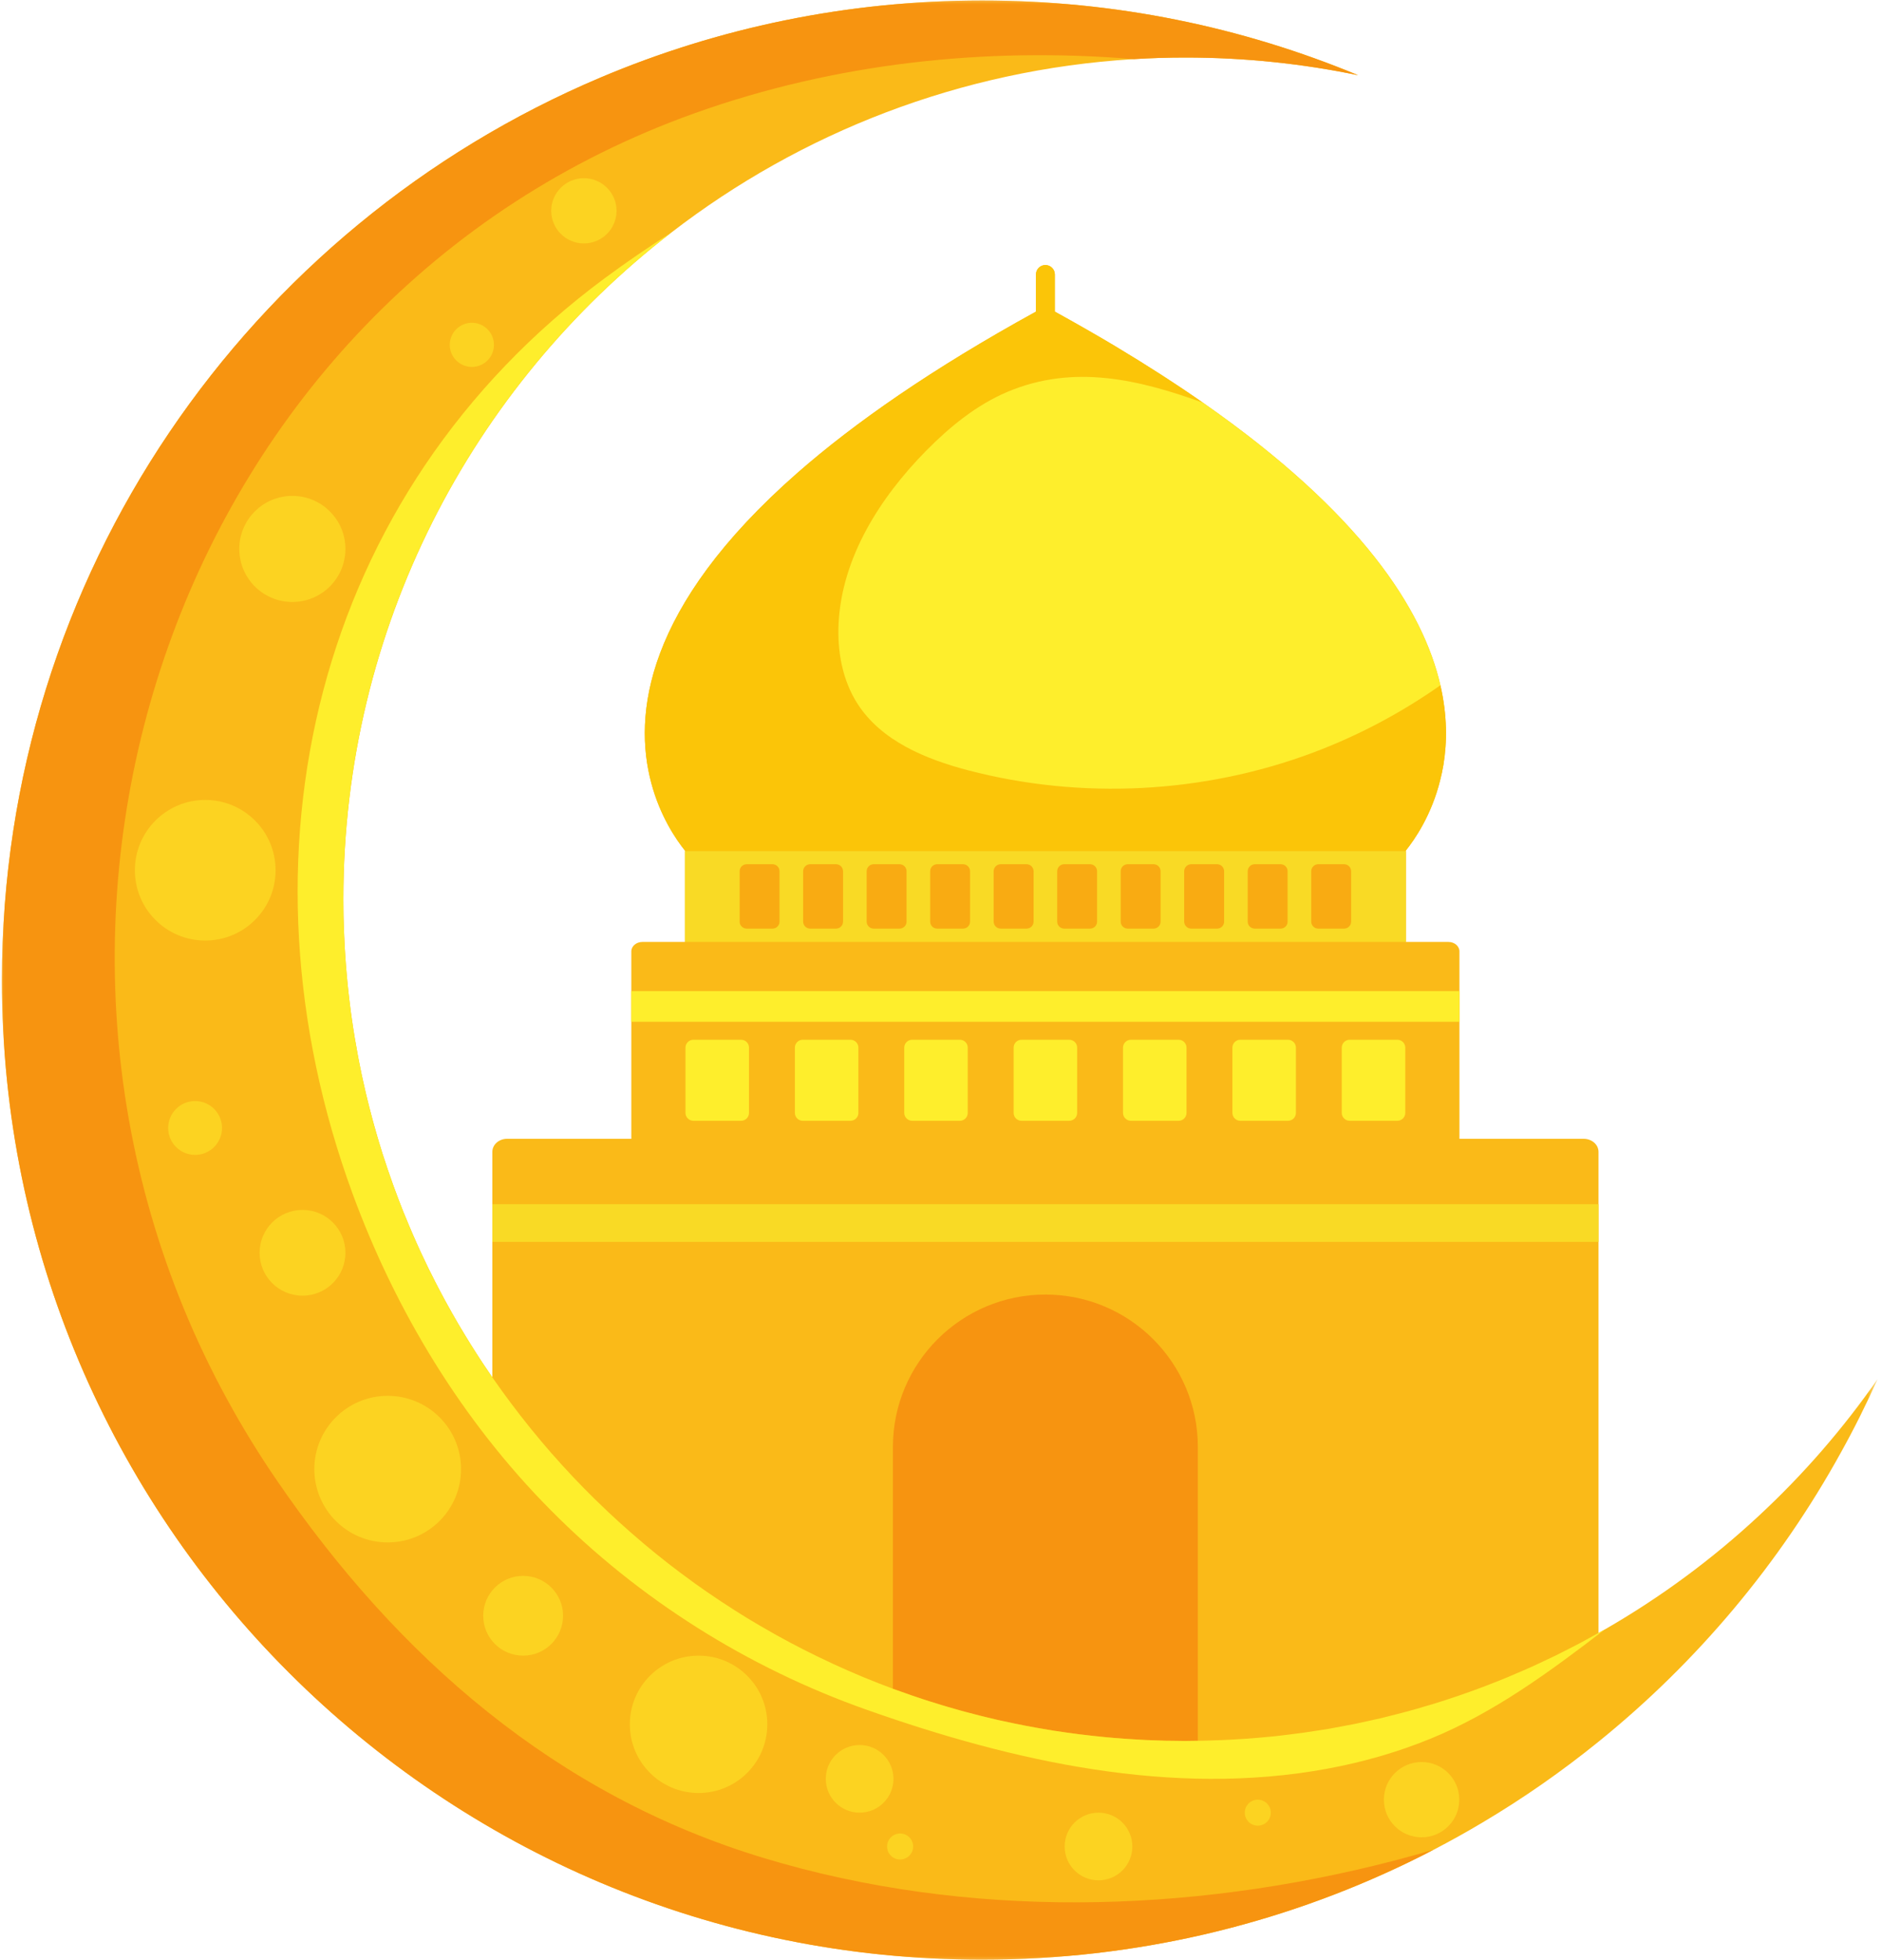 <svg width="192" height="200" viewBox="0 0 192 200" fill="none" xmlns="http://www.w3.org/2000/svg">
<mask id="mask0_27_53" style="mask-type:luminance" maskUnits="userSpaceOnUse" x="0" y="0" width="192" height="200">
<path d="M0 0H191.542V200H0V0Z" fill="white"/>
</mask>
<g mask="url(#mask0_27_53)">
<path d="M179.427 154.672C174.672 159.099 169.401 162.99 163.74 166.25L163.729 166.255L163.734 166.25C163.516 166.375 163.292 166.495 163.078 166.615V117.526C163.078 116.792 162.401 116.198 161.562 116.198H148.885L148.891 116.193V97.073C148.891 96.542 148.385 96.109 147.766 96.109H143.427V86.823H143.391C144.359 85.625 146.036 83.167 146.917 79.641V79.635C147.047 79.13 147.161 78.609 147.255 78.052C147.641 75.719 147.656 72.99 146.948 69.922C145.182 62.224 138.906 52.37 122.703 41.073C120.026 39.208 117.078 37.307 113.844 35.365L113.828 35.354C111.87 34.182 109.792 32.995 107.615 31.797V28C107.615 27.474 107.182 27.042 106.651 27.042C106.12 27.042 105.687 27.474 105.687 28V31.797C95.115 37.609 87.193 43.13 81.328 48.276C65.724 61.969 64.609 73.01 66.443 79.88C67.344 83.276 68.958 85.646 69.906 86.823H69.875V96.109H65.537C64.912 96.109 64.406 96.542 64.406 97.073V116.193L64.417 116.198H51.729C50.901 116.198 50.229 116.792 50.229 117.526V140.536C50.188 140.474 50.141 140.411 50.099 140.349C49.865 140.005 49.63 139.661 49.401 139.318C49.328 139.208 49.255 139.099 49.182 138.99C48.411 137.818 47.667 136.625 46.953 135.417C46.885 135.307 46.818 135.198 46.755 135.089C46.531 134.708 46.312 134.323 46.094 133.938C46.036 133.833 45.974 133.724 45.917 133.62C45.219 132.38 44.557 131.115 43.922 129.833C43.87 129.734 43.818 129.63 43.766 129.531C43.573 129.135 43.385 128.734 43.198 128.339C43.135 128.208 43.073 128.078 43.01 127.948C42.417 126.667 41.849 125.365 41.318 124.052C41.271 123.943 41.224 123.828 41.177 123.719C41.021 123.328 40.87 122.932 40.714 122.536C40.651 122.37 40.589 122.203 40.526 122.036C40.375 121.641 40.229 121.25 40.089 120.854C40.047 120.734 40.005 120.615 39.964 120.495C39.677 119.693 39.401 118.885 39.141 118.068C39.099 117.943 39.057 117.818 39.016 117.693C38.896 117.307 38.781 116.922 38.661 116.536C38.604 116.333 38.542 116.13 38.484 115.927C38.37 115.547 38.26 115.167 38.156 114.786C38.099 114.589 38.047 114.391 37.995 114.193C37.786 113.417 37.583 112.635 37.396 111.844C37.365 111.724 37.333 111.599 37.307 111.474C37.219 111.099 37.135 110.724 37.052 110.349C37 110.115 36.948 109.875 36.896 109.641C36.818 109.276 36.745 108.906 36.672 108.536C36.625 108.292 36.578 108.052 36.531 107.807C36.292 106.542 36.078 105.266 35.896 103.984C35.859 103.724 35.823 103.464 35.786 103.203C35.74 102.839 35.693 102.474 35.651 102.109C35.62 101.844 35.589 101.573 35.557 101.307C35.516 100.943 35.479 100.578 35.443 100.208C35.417 99.943 35.396 99.677 35.37 99.412C35.312 98.76 35.26 98.109 35.219 97.458C35.203 97.177 35.182 96.901 35.167 96.625C35.146 96.26 35.13 95.896 35.115 95.526C35.099 95.245 35.089 94.963 35.083 94.682C35.068 94.318 35.057 93.948 35.047 93.583C35.042 93.292 35.042 93 35.036 92.713C35.036 92.391 35.031 92.073 35.031 91.755C35.031 64.062 48.135 39.432 68.49 23.729C81.698 13.542 97.953 7.115 115.656 6.031H115.667C117.411 5.922 119.177 5.87 120.948 5.87C126.99 5.87 132.88 6.495 138.568 7.677C126.755 2.766 113.797 0.047 100.198 0.047C86.391 0.047 73.24 2.849 61.276 7.906C25.385 23.078 0.198 58.599 0.198 100.005C0.198 155.198 44.969 199.953 100.193 199.953C115.771 199.953 130.51 196.396 143.646 190.047C144.521 189.625 145.391 189.188 146.255 188.74C147.948 187.859 149.615 186.932 151.255 185.953C155.396 183.495 159.349 180.734 163.078 177.714C173.12 169.594 181.547 159.568 187.823 148.177C189.172 145.75 190.411 143.26 191.547 140.719C188.016 145.797 183.948 150.479 179.427 154.672Z" fill="#FABA18"/>
</g>
<path d="M78.812 88.177H76.172C75.776 88.177 75.453 88.5 75.453 88.896V94.037C75.453 94.432 75.776 94.755 76.172 94.755H78.812C79.208 94.755 79.531 94.432 79.531 94.037V88.896C79.531 88.5 79.208 88.177 78.812 88.177Z" fill="#F9AB12"/>
<path d="M85.292 88.177H82.651C82.255 88.177 81.932 88.5 81.932 88.896V94.037C81.932 94.432 82.255 94.755 82.651 94.755H85.292C85.688 94.755 86.01 94.432 86.01 94.037V88.896C86.01 88.5 85.688 88.177 85.292 88.177Z" fill="#F9AB12"/>
<path d="M91.771 88.177H89.13C88.734 88.177 88.412 88.5 88.412 88.896V94.037C88.412 94.432 88.734 94.755 89.13 94.755H91.771C92.167 94.755 92.49 94.432 92.49 94.037V88.896C92.49 88.5 92.167 88.177 91.771 88.177Z" fill="#F9AB12"/>
<path d="M98.25 88.177H95.609C95.213 88.177 94.891 88.5 94.891 88.896V94.037C94.891 94.432 95.213 94.755 95.609 94.755H98.25C98.646 94.755 98.969 94.432 98.969 94.037V88.896C98.969 88.5 98.646 88.177 98.25 88.177Z" fill="#F9AB12"/>
<path d="M104.729 88.177H102.089C101.693 88.177 101.37 88.5 101.37 88.896V94.037C101.37 94.432 101.693 94.755 102.089 94.755H104.729C105.125 94.755 105.448 94.432 105.448 94.037V88.896C105.448 88.5 105.125 88.177 104.729 88.177Z" fill="#F9AB12"/>
<path d="M111.208 88.177H108.568C108.172 88.177 107.849 88.5 107.849 88.896V94.037C107.849 94.432 108.172 94.755 108.568 94.755H111.208C111.604 94.755 111.927 94.432 111.927 94.037V88.896C111.927 88.5 111.604 88.177 111.208 88.177Z" fill="#F9AB12"/>
<path d="M117.688 88.177H115.047C114.651 88.177 114.328 88.5 114.328 88.896V94.037C114.328 94.432 114.651 94.755 115.047 94.755H117.688C118.089 94.755 118.406 94.432 118.406 94.037V88.896C118.406 88.5 118.089 88.177 117.688 88.177Z" fill="#F9AB12"/>
<path d="M124.167 88.177H121.526C121.13 88.177 120.807 88.5 120.807 88.896V94.037C120.807 94.432 121.13 94.755 121.526 94.755H124.167C124.568 94.755 124.885 94.432 124.885 94.037V88.896C124.885 88.5 124.568 88.177 124.167 88.177Z" fill="#F9AB12"/>
<path d="M130.646 88.177H128.005C127.609 88.177 127.286 88.5 127.286 88.896V94.037C127.286 94.432 127.609 94.755 128.005 94.755H130.646C131.047 94.755 131.365 94.432 131.365 94.037V88.896C131.365 88.5 131.047 88.177 130.646 88.177Z" fill="#F9AB12"/>
<path d="M137.125 88.177H134.484C134.089 88.177 133.766 88.5 133.766 88.896V94.037C133.766 94.432 134.089 94.755 134.484 94.755H137.125C137.526 94.755 137.844 94.432 137.844 94.037V88.896C137.844 88.5 137.526 88.177 137.125 88.177Z" fill="#F9AB12"/>
<path d="M137.844 94.037C137.844 94.432 137.526 94.755 137.125 94.755H134.484C134.089 94.755 133.766 94.432 133.766 94.037V88.896C133.766 88.5 134.089 88.177 134.484 88.177H137.125C137.526 88.177 137.844 88.5 137.844 88.896V94.037ZM131.365 94.037C131.365 94.432 131.047 94.755 130.646 94.755H128.005C127.609 94.755 127.286 94.432 127.286 94.037V88.896C127.286 88.5 127.609 88.177 128.005 88.177H130.646C131.047 88.177 131.365 88.5 131.365 88.896V94.037ZM124.885 94.037C124.885 94.432 124.568 94.755 124.167 94.755H121.526C121.13 94.755 120.807 94.432 120.807 94.037V88.896C120.807 88.5 121.13 88.177 121.526 88.177H124.167C124.568 88.177 124.885 88.5 124.885 88.896V94.037ZM118.406 94.037C118.406 94.432 118.089 94.755 117.688 94.755H115.047C114.651 94.755 114.328 94.432 114.328 94.037V88.896C114.328 88.5 114.651 88.177 115.047 88.177H117.688C118.089 88.177 118.406 88.5 118.406 88.896V94.037ZM111.927 94.037C111.927 94.432 111.604 94.755 111.208 94.755H108.568C108.172 94.755 107.849 94.432 107.849 94.037V88.896C107.849 88.5 108.172 88.177 108.568 88.177H111.208C111.604 88.177 111.927 88.5 111.927 88.896V94.037ZM105.448 94.037C105.448 94.432 105.125 94.755 104.729 94.755H102.089C101.693 94.755 101.37 94.432 101.37 94.037V88.896C101.37 88.5 101.693 88.177 102.089 88.177H104.729C105.125 88.177 105.448 88.5 105.448 88.896V94.037ZM98.969 94.037C98.969 94.432 98.646 94.755 98.25 94.755H95.609C95.213 94.755 94.891 94.432 94.891 94.037V88.896C94.891 88.5 95.213 88.177 95.609 88.177H98.25C98.646 88.177 98.969 88.5 98.969 88.896V94.037ZM92.49 94.037C92.49 94.432 92.167 94.755 91.771 94.755H89.13C88.734 94.755 88.412 94.432 88.412 94.037V88.896C88.412 88.5 88.734 88.177 89.13 88.177H91.771C92.167 88.177 92.49 88.5 92.49 88.896V94.037ZM86.01 94.037C86.01 94.432 85.688 94.755 85.292 94.755H82.651C82.255 94.755 81.932 94.432 81.932 94.037V88.896C81.932 88.5 82.255 88.177 82.651 88.177H85.292C85.688 88.177 86.01 88.5 86.01 88.896V94.037ZM79.531 94.037C79.531 94.432 79.208 94.755 78.812 94.755H76.172C75.776 94.755 75.453 94.432 75.453 94.037V88.896C75.453 88.5 75.776 88.177 76.172 88.177H78.812C79.208 88.177 79.531 88.5 79.531 88.896V94.037ZM143.427 86.823H69.875V96.109H143.427V86.823Z" fill="#F9DA25"/>
<path d="M50.229 122.87V126.714H163.078V122.87H50.229Z" fill="#F9DA25"/>
<path d="M146.948 69.922C142.927 72.75 138.557 75.068 133.958 76.792C122.792 80.979 110.312 81.62 98.771 78.604C94.427 77.463 89.927 75.599 87.495 71.828C85.932 69.406 85.401 66.432 85.552 63.557C85.912 56.859 89.76 50.797 94.463 46.016C96.88 43.562 99.594 41.328 102.771 39.984C109.568 37.115 116.219 38.745 122.703 41.078C120.026 39.208 117.078 37.307 113.839 35.365L113.828 35.354C111.865 34.188 109.792 33 107.615 31.797V28.005C107.615 27.474 107.182 27.042 106.651 27.042C106.12 27.042 105.687 27.474 105.687 28.005V31.797C95.115 37.609 87.193 43.13 81.323 48.276C65.724 61.969 64.609 73.01 66.438 79.885C67.338 83.276 68.958 85.651 69.906 86.823H143.391C144.354 85.625 146.031 83.167 146.917 79.641V79.635C147.047 79.13 147.161 78.609 147.255 78.052C147.641 75.719 147.651 72.99 146.948 69.922Z" fill="#FBC508"/>
<path d="M106.651 132.089C102.354 132.089 98.469 133.833 95.651 136.646C92.838 139.458 91.094 143.344 91.094 147.635V172.307L91.109 172.318C91.562 172.479 92.01 172.641 92.463 172.797C92.63 172.859 92.802 172.922 92.974 172.979C93.391 173.125 93.812 173.26 94.234 173.401C94.438 173.464 94.641 173.536 94.849 173.599C95.255 173.729 95.667 173.854 96.078 173.979C96.297 174.047 96.516 174.109 96.74 174.177C97.146 174.297 97.552 174.411 97.963 174.526C98.188 174.589 98.412 174.646 98.635 174.708C99.047 174.818 99.463 174.927 99.875 175.031C100.089 175.083 100.302 175.135 100.516 175.188C100.948 175.292 101.38 175.401 101.812 175.5C101.964 175.531 102.115 175.563 102.26 175.594C103.786 175.932 105.323 176.229 106.87 176.484C107.099 176.521 107.328 176.563 107.557 176.599C107.958 176.661 108.365 176.719 108.766 176.776C109.036 176.813 109.307 176.854 109.573 176.885C109.964 176.943 110.359 176.984 110.75 177.031C111.036 177.068 111.318 177.099 111.604 177.13C111.99 177.172 112.38 177.214 112.771 177.25C113.057 177.276 113.349 177.302 113.646 177.328C114.031 177.359 114.417 177.391 114.807 177.417C115.104 177.438 115.401 177.458 115.698 177.474C116.083 177.5 116.474 177.521 116.865 177.542C117.161 177.552 117.458 177.563 117.755 177.573C118.151 177.589 118.542 177.604 118.938 177.615C119.214 177.62 119.49 177.62 119.766 177.625C120.161 177.63 120.557 177.635 120.953 177.635C121.026 177.635 121.099 177.635 121.172 177.635C121.516 177.635 121.859 177.62 122.203 177.62V147.635C122.203 139.052 115.24 132.089 106.651 132.089Z" fill="#F79410"/>
<mask id="mask1_27_53" style="mask-type:luminance" maskUnits="userSpaceOnUse" x="0" y="0" width="147" height="200">
<path d="M0 0H146.667V200H0V0Z" fill="white"/>
</mask>
<g mask="url(#mask1_27_53)">
<path d="M142.068 189.891C121.24 195.276 98.646 195.844 77.943 189.589C56.724 183.182 40.594 169.12 28.213 151.005C26.406 148.365 24.729 145.63 23.193 142.823C-3.458 94.083 17.807 30.51 70.896 11.542C85.177 6.443 100.521 4.776 115.656 6.031L115.667 6.036C117.411 5.922 119.177 5.87 120.953 5.87C126.99 5.87 132.88 6.495 138.568 7.677H138.557C126.745 2.766 113.792 0.052 100.193 0.052C86.391 0.052 73.234 2.849 61.276 7.906C25.385 23.078 0.198 58.599 0.198 100.005C0.198 155.198 44.969 199.953 100.193 199.953C115.771 199.953 130.51 196.396 143.646 190.047C144.521 189.625 145.391 189.188 146.25 188.74C144.865 189.141 143.469 189.526 142.068 189.891Z" fill="#F79410"/>
</g>
<path d="M29.823 61.422C32.818 61.422 35.24 59 35.24 56.01C35.24 53.021 32.818 50.599 29.823 50.599C26.833 50.599 24.412 53.021 24.412 56.01C24.412 59 26.833 61.422 29.823 61.422Z" fill="#FCD321"/>
<path d="M39.552 142.422C35.422 142.422 32.068 145.771 32.068 149.901C32.068 154.031 35.422 157.38 39.552 157.38C43.688 157.38 47.036 154.031 47.036 149.901C47.036 145.771 43.688 142.422 39.552 142.422Z" fill="#FCD321"/>
<path d="M145.031 179.786C142.906 179.786 141.182 181.505 141.182 183.63C141.182 185.75 142.906 187.469 145.031 187.469C147.151 187.469 148.875 185.75 148.875 183.63C148.875 181.505 147.151 179.786 145.031 179.786Z" fill="#FCD321"/>
<path d="M53.37 160.792C51.12 160.792 49.297 162.615 49.297 164.859C49.297 167.109 51.12 168.932 53.37 168.932C55.62 168.932 57.443 167.109 57.443 164.859C57.443 162.615 55.62 160.792 53.37 160.792Z" fill="#FCD321"/>
<path d="M71.271 168.932C67.396 168.932 64.255 172.068 64.255 175.938C64.255 179.813 67.396 182.948 71.271 182.948C75.141 182.948 78.281 179.813 78.281 175.938C78.281 172.068 75.141 168.932 71.271 168.932Z" fill="#FCD321"/>
<path d="M87.698 178.052C85.787 178.052 84.245 179.599 84.245 181.505C84.245 183.411 85.787 184.953 87.698 184.953C89.604 184.953 91.151 183.411 91.151 181.505C91.151 179.599 89.604 178.052 87.698 178.052Z" fill="#FCD321"/>
<path d="M112.068 184.953C110.161 184.953 108.615 186.5 108.615 188.406C108.615 190.313 110.161 191.859 112.068 191.859C113.974 191.859 115.521 190.313 115.521 188.406C115.521 186.5 113.974 184.953 112.068 184.953Z" fill="#FCD321"/>
<path d="M91.828 187.078C91.094 187.078 90.5 187.672 90.5 188.406C90.5 189.141 91.094 189.734 91.828 189.734C92.562 189.734 93.156 189.141 93.156 188.406C93.156 187.672 92.562 187.078 91.828 187.078Z" fill="#FCD321"/>
<path d="M128.318 183.63C127.583 183.63 126.99 184.224 126.99 184.953C126.99 185.688 127.583 186.281 128.318 186.281C129.052 186.281 129.646 185.688 129.646 184.953C129.646 184.224 129.052 183.63 128.318 183.63Z" fill="#FCD321"/>
<path d="M20.938 81.62C16.974 81.62 13.76 84.833 13.76 88.797C13.76 92.76 16.974 95.969 20.938 95.969C24.901 95.969 28.115 92.76 28.115 88.797C28.115 84.833 24.901 81.62 20.938 81.62Z" fill="#FCD321"/>
<path d="M19.906 112.344C18.385 112.344 17.156 113.578 17.156 115.094C17.156 116.609 18.385 117.839 19.906 117.839C21.422 117.839 22.651 116.609 22.651 115.094C22.651 113.578 21.422 112.344 19.906 112.344Z" fill="#FCD321"/>
<path d="M35.24 127.828C35.24 125.411 33.281 123.453 30.865 123.453C28.443 123.453 26.484 125.411 26.484 127.828C26.484 130.245 28.443 132.203 30.865 132.203C33.281 132.203 35.24 130.245 35.24 127.828Z" fill="#FCD321"/>
<path d="M50.391 35.188C50.391 33.943 49.385 32.932 48.141 32.932C46.896 32.932 45.885 33.943 45.885 35.188C45.885 36.432 46.896 37.438 48.141 37.438C49.385 37.438 50.391 36.432 50.391 35.188Z" fill="#FCD321"/>
<path d="M59.568 18.182C57.729 18.182 56.234 19.672 56.234 21.51C56.234 23.349 57.729 24.838 59.568 24.838C61.406 24.838 62.901 23.349 62.901 21.51C62.901 19.672 61.406 18.182 59.568 18.182Z" fill="#FCD321"/>
<path d="M98.771 78.599C110.313 81.62 122.792 80.979 133.958 76.792C138.557 75.068 142.927 72.75 146.948 69.922C145.182 62.224 138.906 52.37 122.703 41.078C116.219 38.745 109.568 37.115 102.771 39.984C99.599 41.328 96.88 43.562 94.463 46.01C89.76 50.797 85.912 56.859 85.552 63.557C85.401 66.427 85.932 69.406 87.495 71.828C89.927 75.599 94.427 77.463 98.771 78.599Z" fill="#FEEE2C"/>
<path d="M148.891 101.125H64.406V104.255H148.891V101.125Z" fill="#FEEE2C"/>
<path d="M70.745 106.089C70.297 106.089 69.932 106.448 69.932 106.896V113.552C69.932 114 70.297 114.359 70.745 114.359H75.604C76.052 114.359 76.412 114 76.412 113.552V106.896C76.412 106.448 76.052 106.089 75.604 106.089H70.745Z" fill="#FEEE2C"/>
<path d="M81.901 106.089C81.453 106.089 81.094 106.448 81.094 106.896V113.552C81.094 114 81.453 114.359 81.901 114.359H86.76C87.208 114.359 87.573 114 87.573 113.552V106.896C87.573 106.448 87.208 106.089 86.76 106.089H81.901Z" fill="#FEEE2C"/>
<path d="M93.062 106.089C92.615 106.089 92.25 106.448 92.25 106.896V113.552C92.25 114 92.615 114.359 93.062 114.359H97.922C98.37 114.359 98.729 114 98.729 113.552V106.896C98.729 106.448 98.37 106.089 97.922 106.089H93.062Z" fill="#FEEE2C"/>
<path d="M104.219 106.089C103.771 106.089 103.411 106.448 103.411 106.896V113.552C103.411 114 103.771 114.359 104.219 114.359H109.078C109.526 114.359 109.891 114 109.891 113.552V106.896C109.891 106.448 109.526 106.089 109.078 106.089H104.219Z" fill="#FEEE2C"/>
<path d="M115.38 106.089C114.932 106.089 114.568 106.448 114.568 106.896V113.552C114.568 114 114.932 114.359 115.38 114.359H120.24C120.688 114.359 121.047 114 121.047 113.552V106.896C121.047 106.448 120.688 106.089 120.24 106.089H115.38Z" fill="#FEEE2C"/>
<path d="M126.536 106.089C126.089 106.089 125.729 106.448 125.729 106.896V113.552C125.729 114 126.089 114.359 126.536 114.359H131.396C131.844 114.359 132.208 114 132.208 113.552V106.896C132.208 106.448 131.844 106.089 131.396 106.089H126.536Z" fill="#FEEE2C"/>
<path d="M137.698 106.089C137.25 106.089 136.885 106.448 136.885 106.896V113.552C136.885 114 137.25 114.359 137.698 114.359H142.557C143 114.359 143.365 114 143.365 113.552V106.896C143.365 106.448 143 106.089 142.557 106.089H137.698Z" fill="#FEEE2C"/>
<path d="M163.078 166.615C162.734 166.807 162.396 166.995 162.052 167.182C161.734 167.354 161.422 167.531 161.104 167.698C160.615 167.958 160.12 168.203 159.625 168.453C159.328 168.609 159.026 168.76 158.724 168.911C158.198 169.167 157.672 169.411 157.141 169.661C156.859 169.792 156.583 169.922 156.297 170.052C155.729 170.307 155.156 170.557 154.583 170.797C154.328 170.906 154.083 171.016 153.833 171.12C153.188 171.391 152.536 171.646 151.885 171.896C151.693 171.969 151.51 172.047 151.323 172.115C149.625 172.755 147.906 173.344 146.161 173.88C145.953 173.943 145.74 174 145.531 174.062C144.875 174.26 144.219 174.453 143.557 174.63C143.203 174.729 142.849 174.812 142.49 174.906C141.969 175.042 141.448 175.177 140.927 175.302C140.505 175.401 140.089 175.49 139.667 175.583C139.198 175.688 138.729 175.792 138.26 175.891C137.802 175.984 137.344 176.068 136.885 176.151C136.448 176.234 136.01 176.318 135.568 176.396C135.078 176.479 134.589 176.552 134.099 176.625C133.682 176.693 133.271 176.755 132.854 176.812C132.339 176.885 131.818 176.948 131.297 177.01C130.906 177.057 130.51 177.104 130.109 177.151C129.573 177.208 129.031 177.255 128.484 177.302C128.109 177.333 127.729 177.37 127.349 177.396C126.786 177.438 126.219 177.469 125.651 177.5C125.292 177.521 124.932 177.542 124.573 177.552C123.984 177.578 123.385 177.594 122.792 177.609C122.599 177.609 122.401 177.615 122.203 177.62C121.859 177.62 121.516 177.635 121.172 177.635C121.099 177.635 121.026 177.641 120.953 177.641C120.552 177.641 120.161 177.63 119.766 177.625C119.49 177.62 119.214 177.62 118.938 177.615C118.542 177.604 118.151 177.589 117.755 177.573C117.458 177.562 117.161 177.552 116.865 177.542C116.474 177.521 116.083 177.5 115.698 177.474C115.401 177.458 115.104 177.438 114.807 177.417C114.417 177.391 114.031 177.359 113.646 177.328C113.354 177.302 113.063 177.276 112.766 177.25C112.38 177.214 111.99 177.172 111.604 177.13C111.318 177.099 111.036 177.068 110.75 177.031C110.359 176.99 109.964 176.943 109.573 176.885C109.307 176.854 109.036 176.812 108.766 176.776C108.365 176.719 107.958 176.661 107.557 176.599C107.328 176.562 107.099 176.521 106.87 176.484C105.318 176.229 103.781 175.932 102.26 175.594C102.115 175.562 101.964 175.531 101.813 175.5C101.38 175.401 100.948 175.292 100.516 175.188C100.302 175.135 100.089 175.083 99.875 175.031C99.463 174.927 99.052 174.818 98.635 174.708C98.412 174.646 98.188 174.589 97.963 174.526C97.552 174.411 97.146 174.297 96.74 174.177C96.516 174.109 96.297 174.047 96.078 173.979C95.667 173.854 95.255 173.729 94.849 173.599C94.641 173.536 94.438 173.464 94.234 173.401C93.812 173.26 93.391 173.125 92.974 172.979C92.802 172.922 92.63 172.859 92.464 172.797C92.01 172.641 91.557 172.479 91.109 172.318L91.094 172.307L91.062 172.297C90.083 171.932 89.115 171.552 88.151 171.156C88.073 171.12 87.99 171.089 87.912 171.057C86.963 170.661 86.021 170.245 85.088 169.818C84.979 169.771 84.865 169.714 84.755 169.661C82.891 168.797 81.062 167.865 79.276 166.875C79.141 166.797 79.005 166.724 78.875 166.646C77.984 166.151 77.109 165.635 76.24 165.109L76.198 165.083C75.344 164.562 74.5 164.021 73.667 163.469C73.557 163.396 73.443 163.323 73.328 163.245C72.495 162.693 71.672 162.125 70.859 161.542C70.766 161.474 70.672 161.401 70.578 161.333C69.787 160.76 69 160.172 68.229 159.573L68.104 159.474C67.307 158.854 66.526 158.219 65.75 157.568C65.641 157.474 65.531 157.38 65.422 157.286C63.87 155.974 62.37 154.609 60.917 153.188C60.823 153.099 60.734 153.01 60.641 152.922C59.917 152.208 59.203 151.484 58.505 150.745L58.385 150.615C57.688 149.88 57.01 149.13 56.344 148.37L56.229 148.245C55.552 147.469 54.891 146.677 54.24 145.88C54.177 145.802 54.115 145.724 54.052 145.646C52.745 144.026 51.495 142.359 50.307 140.651L50.229 140.536C50.188 140.474 50.141 140.411 50.099 140.349C49.865 140.005 49.63 139.661 49.401 139.318C49.328 139.208 49.255 139.099 49.182 138.99C48.411 137.818 47.667 136.63 46.948 135.417C46.885 135.307 46.818 135.198 46.755 135.089C46.531 134.708 46.312 134.323 46.094 133.937C46.031 133.833 45.974 133.729 45.917 133.62C45.219 132.38 44.557 131.115 43.922 129.839C43.87 129.734 43.818 129.63 43.766 129.531C43.573 129.135 43.385 128.734 43.198 128.339C43.135 128.208 43.073 128.078 43.01 127.948C42.417 126.667 41.849 125.365 41.318 124.052C41.271 123.943 41.224 123.828 41.177 123.719C41.021 123.328 40.87 122.932 40.714 122.536C40.651 122.37 40.589 122.203 40.526 122.036C40.375 121.641 40.229 121.25 40.089 120.854C40.047 120.734 40.005 120.615 39.964 120.495C39.677 119.693 39.401 118.885 39.141 118.068C39.099 117.943 39.057 117.818 39.016 117.693C38.896 117.307 38.781 116.922 38.661 116.536C38.604 116.333 38.542 116.13 38.479 115.927C38.37 115.547 38.26 115.167 38.156 114.786C38.099 114.589 38.047 114.391 37.995 114.193C37.786 113.417 37.583 112.635 37.396 111.849C37.365 111.724 37.333 111.599 37.307 111.474C37.219 111.099 37.135 110.724 37.052 110.349C37 110.115 36.948 109.875 36.896 109.641C36.818 109.276 36.745 108.906 36.672 108.536C36.625 108.292 36.578 108.052 36.531 107.807C36.292 106.542 36.078 105.266 35.896 103.984C35.859 103.724 35.823 103.464 35.786 103.203C35.74 102.839 35.693 102.474 35.651 102.109C35.62 101.844 35.589 101.573 35.557 101.307C35.516 100.943 35.479 100.578 35.443 100.208C35.417 99.943 35.396 99.677 35.37 99.412C35.312 98.76 35.26 98.109 35.219 97.458C35.203 97.177 35.182 96.901 35.167 96.625C35.146 96.26 35.13 95.896 35.115 95.531C35.099 95.245 35.089 94.963 35.083 94.682C35.068 94.318 35.057 93.948 35.047 93.583C35.042 93.292 35.042 93 35.036 92.713C35.036 92.396 35.026 92.073 35.026 91.755C35.026 64.062 48.135 39.438 68.484 23.729C66.146 25.219 63.88 26.771 61.703 28.38C31.99 50.385 23.396 87.479 35.964 121.781C40.359 133.771 47.151 144.969 56.156 154.057C65.198 163.193 76.297 170.172 88.412 174.453C103.328 179.729 119.578 183.391 135.411 180.469C139.026 179.802 142.578 178.786 145.984 177.391C152.427 174.75 158.141 170.557 163.729 166.255L163.734 166.25C163.516 166.375 163.292 166.495 163.078 166.615Z" fill="#FEEE2C"/>
</svg>
